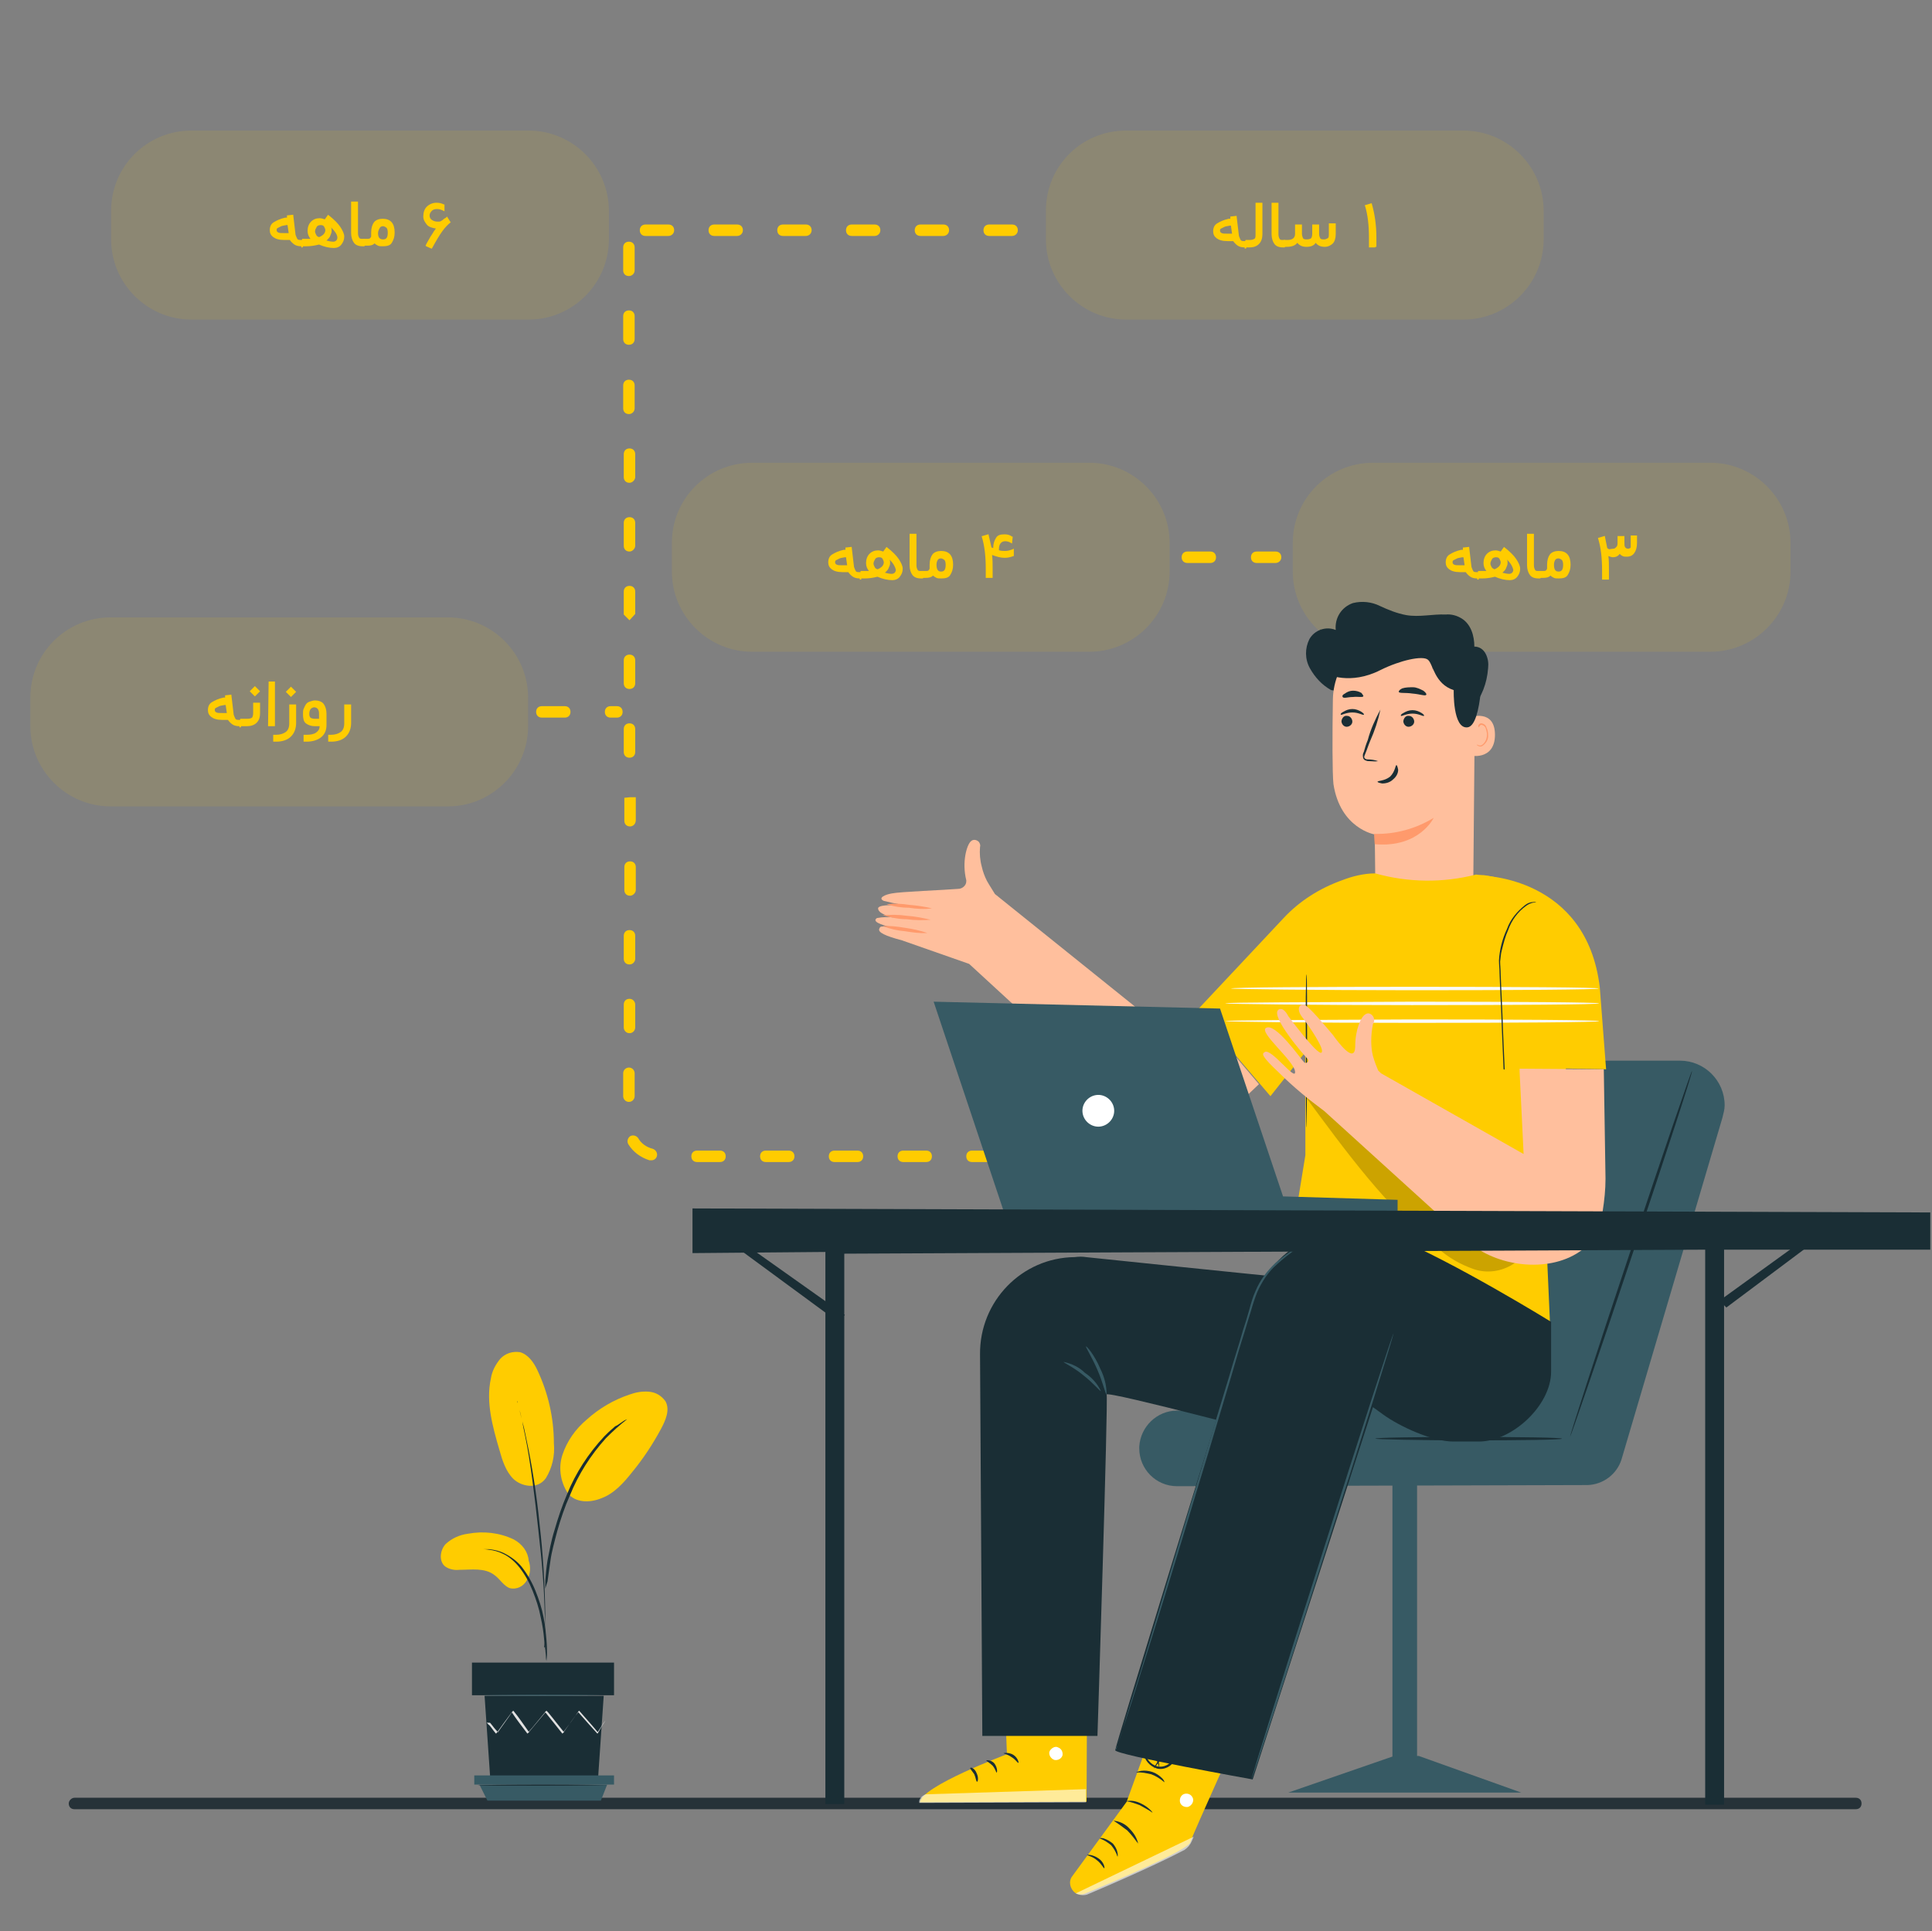 <?xml version="1.0" encoding="utf-8"?>
<!-- Generator: Adobe Illustrator 25.4.1, SVG Export Plug-In . SVG Version: 6.00 Build 0)  -->
<svg version="1.1" id="Layer_1" xmlns="http://www.w3.org/2000/svg" xmlns:xlink="http://www.w3.org/1999/xlink" x="0px" y="0px"
	 viewBox="0 0 337.3 337.2" style="enable-background:new 0 0 337.3 337.2;" xml:space="preserve">
<rect x="0" y="0" width="337.3" height="337.2" fill="#808080" stroke="none"/>
<style type="text/css">
	.st0{clip-path:url(#SVGID_00000164483655464779476000000004886278622203932813_);}
	.st1{fill:#263238;}
	.st2{fill:#FFCC00;}
	.st3{opacity:0.1;fill:#FFCC00;}
	.st4{fill:#375A64;}
	.st5{fill:#1A2E35;}
	.st6{opacity:0.6;fill:#FFFFFF;}
	.st7{fill:#FFFFFF;}
	.st8{fill:#FFBF9D;}
	.st9{fill:#FF9A6C;}
	.st10{fill:#FAFAFA;}
	.st11{opacity:0.2;}
	.st12{fill:#E1E1E1;}
</style>
<g>
	<defs>
		<rect id="SVGID_1_" width="337" height="337"/>
	</defs>
	<clipPath id="SVGID_00000084528996029835439850000009306138622617077388_">
		<use xlink:href="#SVGID_1_"  style="overflow:visible;"/>
	</clipPath>
	<g style="clip-path:url(#SVGID_00000084528996029835439850000009306138622617077388_);">
		<path class="st1" d="M13,313.9h311c0.6,0,1,0.4,1,1l0,0c0,0.6-0.4,1-1,1H13c-0.6,0-1-0.4-1-1l0,0C12,314.4,12.5,313.9,13,313.9z"
			/>
		<path class="st2" d="M173.7,202.9h-4c-0.6,0-1-0.4-1-1s0.4-1,1-1h4c0.6,0,1,0.4,1,1S174.3,202.9,173.7,202.9z M161.7,202.9h-4
			c-0.6,0-1-0.4-1-1s0.4-1,1-1h4c0.6,0,1,0.4,1,1S162.3,202.9,161.7,202.9z M149.7,202.9h-4c-0.6,0-1-0.4-1-1s0.4-1,1-1h4
			c0.6,0,1,0.4,1,1S150.3,202.9,149.7,202.9z M137.7,202.9h-4c-0.6,0-1-0.4-1-1s0.4-1,1-1h4c0.6,0,1,0.4,1,1
			S138.3,202.9,137.7,202.9z M125.7,202.9h-4c-0.6,0-1-0.4-1-1s0.4-1,1-1h4c0.6,0,1,0.4,1,1S126.3,202.9,125.7,202.9z M113.7,202.6
			c-0.1,0-0.2,0-0.3,0c-1.6-0.5-2.9-1.5-3.7-2.8c-0.3-0.5-0.1-1.1,0.3-1.4c0.5-0.3,1.1-0.1,1.4,0.3c0.5,0.9,1.4,1.6,2.6,1.9
			c0.5,0.2,0.8,0.7,0.7,1.2C114.6,202.3,114.2,202.6,113.7,202.6z M109.8,192.4L109.8,192.4c-0.6,0-1-0.5-1-1c0-1.1,0-2.5,0-4
			c0-0.6,0.5-1,1-1c0.6,0,1,0.5,1,1c0,1.5,0,2.9,0,4C110.8,191.9,110.4,192.4,109.8,192.4z M109.9,180.4L109.9,180.4
			c-0.6,0-1-0.5-1-1v-4c0-0.6,0.4-1,1-1l0,0c0.6,0,1,0.5,1,1v4C110.9,179.9,110.5,180.4,109.9,180.4z M109.9,168.4L109.9,168.4
			c-0.6,0-1-0.4-1-1v-4c0-0.6,0.4-1,1-1l0,0c0.6,0,1,0.4,1,1v4C110.9,167.9,110.5,168.4,109.9,168.4z M110,156.4L110,156.4
			c-0.6,0-1-0.4-1-1v-4c0-0.6,0.4-1,1-1s1,0.4,1,1v4C111,155.9,110.5,156.4,110,156.4z M110,144.3c-0.6,0-1-0.4-1-1v-4l1-0.1h1v4
			C111,143.9,110.5,144.3,110,144.3z M109.9,132.3c-0.6,0-1-0.4-1-1v-4c0-0.6,0.4-1,1-1l0,0c0.6,0,1,0.4,1,1v4
			C110.9,131.9,110.5,132.3,109.9,132.3L109.9,132.3z M109.9,120.3c-0.6,0-1-0.4-1-1v-4c0-0.6,0.4-1,1-1l0,0c0.6,0,1,0.4,1,1v4
			C110.9,119.9,110.5,120.3,109.9,120.3L109.9,120.3z M108.9,107.3v-4c0-0.6,0.4-1,1-1l0,0c0.6,0,1,0.4,1,1v3.9l-1,1.1L108.9,107.3
			 M108.9,107.3v-4c0-0.6,0.4-1,1-1l0,0c0.6,0,1,0.4,1,1v3.9l-1,1.1L108.9,107.3 M109.9,96.3c-0.6,0-1-0.4-1-1v-4c0-0.6,0.4-1,1-1
			l0,0c0.6,0,1,0.4,1,1v4C110.9,95.8,110.4,96.3,109.9,96.3L109.9,96.3z M109.9,84.3c-0.6,0-1-0.4-1-1v-4c0-0.6,0.4-1,1-1l0,0
			c0.6,0,1,0.4,1,1v4C110.9,83.8,110.4,84.3,109.9,84.3L109.9,84.3z M109.8,72.3c-0.6,0-1-0.4-1-1v-4c0-0.6,0.4-1,1-1l0,0
			c0.6,0,1,0.4,1,1v4C110.8,71.8,110.4,72.3,109.8,72.3L109.8,72.3z M109.8,60.2c-0.6,0-1-0.4-1-1v-4c0-0.6,0.4-1,1-1l0,0
			c0.6,0,1,0.4,1,1v4C110.8,59.8,110.4,60.2,109.8,60.2L109.8,60.2z M109.8,48.2c-0.6,0-1-0.4-1-1v-4c0-0.6,0.4-1,1-1l0,0
			c0.6,0,1,0.4,1,1v4C110.8,47.8,110.3,48.2,109.8,48.2L109.8,48.2z"/>
		<path class="st2" d="M107.7,125.3h-1.1c-0.6,0-1-0.4-1-1s0.4-1,1-1h1.1c0.6,0,1,0.4,1,1S108.3,125.3,107.7,125.3z M98.6,125.3h-4
			c-0.6,0-1-0.4-1-1s0.4-1,1-1h4c0.6,0,1,0.4,1,1S99.2,125.3,98.6,125.3z"/>
		<path class="st2" d="M222.7,98.3h-3.3c-0.6,0-1-0.4-1-1s0.4-1,1-1h3.3c0.6,0,1,0.4,1,1S223.2,98.3,222.7,98.3z M211.3,98.3h-4
			c-0.6,0-1-0.4-1-1s0.4-1,1-1h4c0.6,0,1,0.4,1,1S211.9,98.3,211.3,98.3z"/>
		<path class="st2" d="M176.7,41.2h-4c-0.6,0-1-0.4-1-1s0.4-1,1-1h4c0.6,0,1,0.4,1,1S177.2,41.2,176.7,41.2z M164.7,41.2h-4
			c-0.6,0-1-0.4-1-1s0.4-1,1-1h4c0.6,0,1,0.4,1,1S165.2,41.2,164.7,41.2z M152.7,41.2h-4c-0.6,0-1-0.4-1-1s0.4-1,1-1h4
			c0.6,0,1,0.4,1,1S153.2,41.2,152.7,41.2z M140.7,41.2h-4c-0.6,0-1-0.4-1-1s0.4-1,1-1h4c0.6,0,1,0.4,1,1S141.2,41.2,140.7,41.2z
			 M128.7,41.2h-4c-0.6,0-1-0.4-1-1s0.4-1,1-1h4c0.6,0,1,0.4,1,1S129.2,41.2,128.7,41.2z M116.7,41.2h-4c-0.6,0-1-0.4-1-1s0.4-1,1-1
			h4c0.6,0,1,0.4,1,1S117.2,41.2,116.7,41.2z"/>
		<path class="st3" d="M239.7,80.8h58.9c7.7,0,14,6.3,14,14v5c0,7.7-6.3,14-14,14h-58.9c-7.7,0-14-6.3-14-14v-5
			C225.7,87,232,80.8,239.7,80.8z"/>
		<path class="st2" d="M281.7,95.8c0.2,0,0.3-0.1,0.5-0.3s0.2-0.5,0.2-0.8v-1v-0.1h0.1h1h0.1v0.1v1c0,0.4,0,0.6,0.1,0.8
			s0.3,0.3,0.5,0.3c0.1,0,0.2,0,0.2,0s0.1-0.1,0.2-0.1s0.1-0.2,0.1-0.3s0-0.4,0-0.6v-1.2v-0.1h0.1h0.9h0.1v0.1v1.2
			c0,0.8-0.2,1.4-0.5,1.8s-0.7,0.6-1.3,0.6c-0.3,0-0.5,0-0.7-0.1s-0.4-0.2-0.5-0.4c-0.3,0.4-0.7,0.6-1.2,0.6c-0.2,0-0.5-0.1-0.8-0.2
			c0.1,0.7,0.1,1.5,0.1,2.5v1.5v0.1h-0.1h-1h-0.1v-0.1v-1.5c0-2.1-0.2-4-0.7-5.6v-0.1h0.1l1-0.3h0.1v0.1l0.4,2
			c0.1,0.1,0.3,0.2,0.4,0.2S281.5,95.8,281.7,95.8z"/>
		<path class="st2" d="M257.9,101c-0.5,0-0.9-0.1-1.2-0.3s-0.6-0.5-0.8-0.8h-1c-0.9,0-1.5-0.2-1.9-0.5s-0.6-0.7-0.6-1.2
			c0-0.6,0.2-1.1,0.7-1.4s1.1-0.6,2-0.8h0.3v-0.3v-0.1h0.1l0.9-0.1h0.1v0.1l0.4,3.4c0.1,0.3,0.2,0.5,0.3,0.7s0.4,0.2,0.7,0.2h0.2
			c0.1,0,0.1,0.2,0.1,0.6v0.1c0,0.4,0,0.6-0.1,0.6h-0.2V101z M255.7,98.7l-0.2-1.4h-0.2c-0.4,0.1-0.7,0.1-0.9,0.2s-0.4,0.2-0.6,0.3
			s-0.2,0.2-0.2,0.4c0,0.2,0.1,0.3,0.3,0.4s0.5,0.1,1,0.1H255.7z"/>
		<path class="st2" d="M258.1,99.7h1.4c-0.3-0.4-0.5-0.8-0.5-1.4s0.2-1.2,0.6-1.6s0.9-0.6,1.5-0.6c0.3,0,0.6,0.1,0.9,0.2l0.5-0.7
			l0.1-0.1l0.1,0.1c0.9,0.7,1.6,1.4,2,2s0.7,1.2,0.7,1.7c0,0.6-0.2,1-0.5,1.4s-0.8,0.6-1.3,0.6c-0.8,0-1.7-0.2-2.6-0.6
			c-0.8,0.2-1.5,0.3-2.2,0.3h-0.6c-0.1,0-0.1-0.2-0.1-0.6v-0.1C258,99.9,258,99.7,258.1,99.7z M260.9,99.4c0.3-0.1,0.6-0.3,0.8-0.5
			s0.3-0.5,0.3-0.7s-0.1-0.4-0.2-0.6s-0.3-0.3-0.6-0.3c-0.3,0-0.6,0.1-0.7,0.3s-0.3,0.5-0.3,0.8c0,0.2,0.1,0.4,0.2,0.6
			S260.7,99.3,260.9,99.4z M263.1,97.7c0.1,0.2,0.1,0.4,0.1,0.5c0,0.2,0,0.4-0.1,0.6s-0.1,0.3-0.2,0.5s-0.2,0.3-0.3,0.4
			s-0.2,0.2-0.3,0.3c0.4,0.1,0.8,0.2,1.2,0.2c0.2,0,0.4-0.1,0.5-0.2s0.2-0.3,0.2-0.5C264.1,99,263.8,98.4,263.1,97.7z"/>
		<path class="st2" d="M268.9,101h-0.3c-0.7,0-1.2-0.2-1.5-0.6s-0.5-1-0.5-1.7v-5.4v-0.1h0.1h1h0.1v0.1v5.4c0,0.4,0.1,0.6,0.2,0.8
			s0.3,0.2,0.6,0.2h0.3c0.1,0,0.1,0.2,0.1,0.6v0.1C269,100.8,269,101,268.9,101z"/>
		<path class="st2" d="M268.8,99.7h0.6c0.2,0,0.4,0,0.5-0.1s0.1-0.1,0.2-0.3c0-0.1,0-0.3,0-0.7c0-0.8,0.2-1.4,0.5-1.8
			s0.9-0.6,1.5-0.6c1.4,0,2.1,0.8,2.1,2.4c0,0.8-0.2,1.3-0.5,1.8s-0.9,0.6-1.6,0.6c-0.3,0-0.6,0-0.8-0.1s-0.4-0.2-0.6-0.4
			c-0.3,0.3-0.7,0.4-1.3,0.4h-0.6c-0.1,0-0.1-0.2-0.1-0.6v-0.1C268.7,99.9,268.7,99.7,268.8,99.7z M272.1,99.8
			c0.6,0,0.8-0.4,0.8-1.2c0-0.4-0.1-0.7-0.2-0.8s-0.4-0.3-0.6-0.3c-0.3,0-0.5,0.1-0.6,0.3s-0.2,0.4-0.2,0.8
			C271.3,99.5,271.6,99.8,272.1,99.8z"/>
		<path class="st3" d="M131.3,80.8h58.9c7.7,0,14,6.3,14,14v5c0,7.7-6.3,14-14,14h-58.9c-7.7,0-14-6.3-14-14v-5
			C117.3,87,123.6,80.8,131.3,80.8z"/>
		<path class="st2" d="M174.5,96.1c0.3,0.1,0.7,0.1,1,0.1c0.4,0,0.8-0.1,1.3-0.3l0.2-0.1V96v1v0.1h-0.1c-0.5,0.2-1,0.3-1.5,0.3
			c-0.7,0-1.4-0.2-2.2-0.5c0.1,0.8,0.1,1.6,0.1,2.4v1.5v0.1h-0.1h-1h-0.1v-0.1v-1.5c0-2.1-0.2-4-0.7-5.6v-0.1h0.1l1-0.3h0.1v0.1
			l0.5,2.2c0,0,0.1,0,0.3,0.1c0-0.8,0.2-1.3,0.5-1.8s0.8-0.6,1.5-0.6c0.5,0,0.9,0.1,1.3,0.4h0.1v0.1l-0.1,0.9v0.2l-0.2-0.1
			c-0.3-0.2-0.7-0.3-1-0.3c-0.7,0-1.1,0.5-1.1,1.4l0,0c0,0,0,0,0,0.1S174.4,96.1,174.5,96.1L174.5,96.1L174.5,96.1L174.5,96.1z"/>
		<path class="st2" d="M150.1,101c-0.5,0-0.9-0.1-1.2-0.3s-0.6-0.5-0.8-0.8h-1c-0.9,0-1.5-0.2-1.9-0.5s-0.6-0.7-0.6-1.2
			c0-0.6,0.2-1.1,0.7-1.4s1.1-0.6,2-0.8h0.3v-0.3v-0.1h0.1l0.9-0.1h0.1v0.1l0.4,3.4c0.1,0.3,0.2,0.5,0.3,0.7s0.4,0.2,0.7,0.2h0.2
			c0.1,0,0.1,0.2,0.1,0.6v0.1c0,0.4,0,0.6-0.1,0.6h-0.2V101z M147.9,98.7l-0.2-1.4h-0.2c-0.4,0.1-0.7,0.1-0.9,0.2s-0.4,0.2-0.6,0.3
			s-0.2,0.2-0.2,0.4c0,0.2,0.1,0.3,0.3,0.4s0.5,0.1,1,0.1H147.9z"/>
		<path class="st2" d="M150.3,99.7h1.4c-0.3-0.4-0.5-0.8-0.5-1.4s0.2-1.2,0.6-1.6s0.9-0.6,1.5-0.6c0.3,0,0.6,0.1,0.9,0.2l0.5-0.7
			l0.1-0.1l0.1,0.1c0.9,0.7,1.6,1.4,2,2s0.7,1.2,0.7,1.7c0,0.6-0.2,1-0.5,1.4s-0.8,0.6-1.3,0.6c-0.8,0-1.7-0.2-2.6-0.6
			c-0.8,0.2-1.5,0.3-2.2,0.3h-0.6c-0.1,0-0.1-0.2-0.1-0.6v-0.1C150.2,99.9,150.2,99.7,150.3,99.7z M153.2,99.4
			c0.3-0.1,0.6-0.3,0.8-0.5s0.3-0.5,0.3-0.7s-0.1-0.4-0.2-0.6s-0.3-0.3-0.6-0.3s-0.6,0.1-0.7,0.3s-0.3,0.5-0.3,0.8
			c0,0.2,0.1,0.4,0.2,0.6S152.9,99.3,153.2,99.4z M155.3,97.7c0.1,0.2,0.1,0.4,0.1,0.5c0,0.2,0,0.4-0.1,0.6s-0.1,0.3-0.2,0.5
			s-0.2,0.3-0.3,0.4s-0.2,0.2-0.3,0.3c0.4,0.1,0.8,0.2,1.2,0.2c0.2,0,0.4-0.1,0.5-0.2s0.2-0.3,0.2-0.5C156.3,99,156,98.4,155.3,97.7
			z"/>
		<path class="st2" d="M161.1,101h-0.3c-0.7,0-1.2-0.2-1.5-0.6s-0.5-1-0.5-1.7v-5.4v-0.1h0.1h1h0.1v0.1v5.4c0,0.4,0.1,0.6,0.2,0.8
			s0.3,0.2,0.6,0.2h0.3c0.1,0,0.1,0.2,0.1,0.6v0.1C161.2,100.8,161.2,101,161.1,101z"/>
		<path class="st2" d="M161,99.7h0.6c0.2,0,0.4,0,0.5-0.1s0.1-0.1,0.2-0.3c0-0.1,0-0.3,0-0.7c0-0.8,0.2-1.4,0.5-1.8s0.9-0.6,1.5-0.6
			c1.4,0,2.1,0.8,2.1,2.4c0,0.8-0.2,1.3-0.5,1.8s-0.9,0.6-1.6,0.6c-0.3,0-0.6,0-0.8-0.1s-0.4-0.2-0.6-0.4c-0.3,0.3-0.7,0.4-1.3,0.4
			H161c-0.1,0-0.1-0.2-0.1-0.6v-0.1C160.9,99.9,160.9,99.7,161,99.7z M164.3,99.8c0.6,0,0.8-0.4,0.8-1.2c0-0.4-0.1-0.7-0.2-0.8
			s-0.4-0.3-0.6-0.3c-0.3,0-0.5,0.1-0.6,0.3s-0.2,0.4-0.2,0.8C163.5,99.5,163.8,99.8,164.3,99.8z"/>
		<path class="st3" d="M19.3,107.8h58.9c7.7,0,14,6.3,14,14v5c0,7.7-6.3,14-14,14H19.3c-7.7,0-14-6.3-14-14v-5
			C5.3,114,11.6,107.8,19.3,107.8z"/>
		<path class="st2" d="M41.8,126.8c-0.5,0-0.9-0.1-1.2-0.3s-0.6-0.5-0.8-0.8h-1c-0.9,0-1.5-0.2-1.9-0.5s-0.6-0.7-0.6-1.2
			c0-0.6,0.2-1.1,0.7-1.4s1.1-0.6,2-0.8h0.3v-0.3v-0.1h0.1l0.9-0.1h0.1v0.1l0.4,3.4c0.1,0.3,0.2,0.5,0.3,0.7s0.4,0.2,0.7,0.2H42
			c0.1,0,0.1,0.2,0.1,0.6v0.1c0,0.4,0,0.6-0.1,0.6h-0.2V126.8z M39.6,124.5l-0.2-1.4h-0.2c-0.4,0.1-0.7,0.1-0.9,0.2
			s-0.4,0.2-0.6,0.3s-0.2,0.2-0.2,0.4c0,0.2,0.1,0.3,0.3,0.4s0.5,0.1,1,0.1H39.6z"/>
		<path class="st2" d="M42,125.5h1.2c0.4,0,0.7-0.1,0.8-0.2s0.2-0.4,0.2-0.8v-1.7v-0.1h0.1h1h0.1v0.1v1.7c0,0.8-0.2,1.3-0.6,1.7
			s-1,0.6-1.7,0.6H42c-0.1,0-0.1-0.2-0.1-0.6v-0.1C41.9,125.7,41.9,125.5,42,125.5z M43.6,120.7l0.9-0.9l0.9,0.9l-0.9,0.9
			L43.6,120.7z"/>
		<path class="st2" d="M46.9,119h1H48v0.1v7.6v0.1h-0.1h-1h-0.1v-0.1L46.9,119L46.9,119L46.9,119z"/>
		<path class="st2" d="M48.2,128.3c0.7,0,1.3-0.2,1.7-0.5s0.6-0.8,0.6-1.5v-3.1V123h0.1h1h0.1v0.1v3.1c0,1-0.3,1.8-0.9,2.4
			s-1.5,0.9-2.6,0.9h-0.4h-0.1v-0.1v-1v-0.1h0.1L48.2,128.3L48.2,128.3z M49.9,120.8l0.9-0.9l0.9,0.9l-0.9,0.9L49.9,120.8z"/>
		<path class="st2" d="M57,124.6v2c0,0.9-0.3,1.6-0.9,2.1s-1.5,0.8-2.6,0.8h-0.4H53v-0.1v-1v-0.1h0.1h0.4c0.7,0,1.3-0.1,1.7-0.4
			s0.6-0.6,0.6-1.1H55c-0.7,0-1.2-0.2-1.6-0.5s-0.5-0.9-0.5-1.6c0-0.3,0-0.7,0.1-0.9s0.2-0.5,0.4-0.8s0.4-0.4,0.7-0.5
			s0.6-0.2,0.9-0.2c0.6,0,1.2,0.2,1.5,0.6S57,123.9,57,124.6z M54,124.7c0,0.3,0.1,0.5,0.2,0.6s0.4,0.2,0.7,0.2h0.8v-0.9
			c0-0.7-0.3-1.1-0.9-1.1C54.3,123.6,54,123.9,54,124.7z"/>
		<path class="st2" d="M57.8,128.3c0.7,0,1.3-0.2,1.7-0.5s0.6-0.8,0.6-1.5v-3.1V123h0.1h1h0.1v0.1v3.1c0,1-0.3,1.8-0.9,2.4
			s-1.5,0.9-2.6,0.9h-0.4h-0.1v-0.1v-1v-0.1h0.1L57.8,128.3L57.8,128.3z"/>
		<path class="st3" d="M196.6,22.8h58.9c7.7,0,14,6.3,14,14v5c0,7.7-6.3,14-14,14h-58.9c-7.7,0-14-6.3-14-14v-5
			C182.6,29,188.8,22.8,196.6,22.8z"/>
		<path class="st2" d="M240.1,43.2h-1H239V43v-1.5c0-2.1-0.2-4-0.7-5.6v-0.1h0.1l1-0.3h0.1v0.1c0.5,1.7,0.8,3.7,0.8,5.9V43v0.1h-0.2
			L240.1,43.2L240.1,43.2z"/>
		<path class="st2" d="M217.3,43.2c-0.5,0-0.9-0.1-1.2-0.3s-0.6-0.5-0.8-0.8h-1c-0.9,0-1.5-0.2-1.9-0.5s-0.6-0.7-0.6-1.2
			c0-0.6,0.2-1.1,0.7-1.4s1.1-0.6,2-0.8h0.3v-0.3v-0.1h0.1l0.9-0.1h0.1v0.1l0.4,3.4c0.1,0.3,0.2,0.5,0.3,0.7s0.4,0.2,0.7,0.2h0.2
			c0.1,0,0.1,0.2,0.1,0.6v0.1c0,0.4,0,0.6-0.1,0.6h-0.2V43.2z M215.1,40.8l-0.2-1.4h-0.2c-0.4,0.1-0.7,0.1-0.9,0.2s-0.4,0.2-0.6,0.3
			s-0.2,0.2-0.2,0.4s0.1,0.3,0.3,0.4s0.5,0.1,1,0.1H215.1z"/>
		<path class="st2" d="M217.5,41.9h0.7c0.4,0,0.6-0.1,0.8-0.2s0.2-0.4,0.2-0.8v-5.4v-0.1h0.1h1h0.1v0.1v5.4c0,0.7-0.2,1.3-0.6,1.7
			s-0.9,0.6-1.7,0.6h-0.7c-0.1,0-0.1-0.2-0.1-0.6v-0.1C217.4,42.1,217.4,41.9,217.5,41.9z"/>
		<path class="st2" d="M224.3,43.2H224c-0.7,0-1.2-0.2-1.5-0.6s-0.5-1-0.5-1.7v-5.4v-0.1h0.1h1h0.1v0.1v5.4c0,0.4,0.1,0.6,0.2,0.8
			s0.3,0.2,0.6,0.2h0.3c0.1,0,0.1,0.2,0.1,0.6v0.1C224.4,43,224.3,43.2,224.3,43.2z"/>
		<path class="st2" d="M224.2,41.9h0.6c0.4,0,0.8-0.1,1-0.3s0.3-0.4,0.3-0.8v-1.5v-0.1h0.1h1h0.1v0.1v1.5c0,0.3,0.1,0.6,0.2,0.8
			s0.4,0.2,0.7,0.2s0.6-0.1,0.7-0.2s0.2-0.4,0.2-0.8v-1.5v-0.1h0.1h1h0.1v0.1v1.5c0,0.4,0.1,0.6,0.2,0.8s0.4,0.2,0.7,0.2
			c0.2,0,0.4-0.1,0.6-0.2s0.2-0.4,0.2-0.8v-1.7V39h0.1h1h0.1v0.1v1.8c0,0.7-0.2,1.3-0.5,1.6s-0.8,0.6-1.4,0.6
			c-0.7,0-1.2-0.2-1.6-0.7c-0.3,0.5-0.9,0.7-1.6,0.7c-0.7,0-1.2-0.2-1.6-0.7c-0.4,0.5-1,0.7-1.9,0.7H224c-0.1,0-0.1-0.2-0.1-0.6
			v-0.1C224,42.1,224.1,41.9,224.2,41.9z"/>
		<path class="st3" d="M33.4,22.8h58.9c7.7,0,14,6.3,14,14v5c0,7.7-6.3,14-14,14H33.4c-7.7,0-14-6.3-14-14v-5
			C19.4,29,25.7,22.8,33.4,22.8z"/>
		<path class="st2" d="M76.3,36.5c-0.4,0-0.7,0.1-0.9,0.3S75,37.3,75,37.6s0.1,0.6,0.4,0.8s0.6,0.3,1.1,0.3c0.2,0,0.3,0,0.5-0.1
			c0.1-0.1,0.2-0.1,0.3-0.2s0.2-0.2,0.4-0.3s0.3-0.2,0.3-0.3l0.1,0.1l0.5,0.8l0.1,0.1c-0.5,0.4-1,0.9-1.5,1.6s-1.1,1.7-1.8,3h-0.1
			L74.4,43l-0.1-0.1c0.2-0.5,0.5-0.9,0.7-1.3s0.4-0.6,0.5-0.8s0.3-0.5,0.6-0.9c-0.7-0.1-1.3-0.3-1.6-0.7s-0.6-0.8-0.6-1.4
			c0-0.7,0.2-1.3,0.6-1.7s1-0.7,1.7-0.7c0.5,0,0.9,0.1,1.3,0.3h0.1v0.1v0.9v0.2l-0.2-0.1C77,36.6,76.7,36.5,76.3,36.5z"/>
		<path class="st2" d="M52.6,43c-0.5,0-0.9-0.1-1.2-0.3s-0.6-0.5-0.8-0.8h-1c-0.9,0-1.5-0.2-1.9-0.5s-0.6-0.7-0.6-1.2
			c0-0.6,0.2-1.1,0.7-1.4s1.1-0.6,2-0.8h0.3v-0.3v-0.1h0.1l0.9-0.1h0.1v0.1l0.4,3.4c0.1,0.3,0.2,0.5,0.3,0.7s0.4,0.2,0.7,0.2h0.2
			c0.1,0,0.1,0.2,0.1,0.6v0.1c0,0.4,0,0.6-0.1,0.6h-0.2V43z M50.4,40.7l-0.2-1.4H50c-0.4,0.1-0.7,0.1-0.9,0.2s-0.4,0.2-0.6,0.3
			s-0.2,0.2-0.2,0.4s0.1,0.3,0.3,0.4s0.5,0.1,1,0.1H50.4z"/>
		<path class="st2" d="M52.8,41.7h1.4c-0.3-0.4-0.5-0.8-0.5-1.4c0-0.6,0.2-1.2,0.6-1.6s0.9-0.6,1.5-0.6c0.3,0,0.6,0.1,0.9,0.2
			l0.5-0.7l0.1-0.1l0.1,0.1c0.9,0.7,1.6,1.4,2,2s0.7,1.2,0.7,1.7c0,0.6-0.2,1-0.5,1.4s-0.8,0.6-1.3,0.6c-0.8,0-1.7-0.2-2.6-0.6
			c-0.8,0.2-1.5,0.3-2.2,0.3h-0.6c-0.1,0-0.1-0.2-0.1-0.6v-0.1C52.7,41.9,52.7,41.7,52.8,41.7z M55.7,41.4c0.3-0.1,0.6-0.3,0.8-0.5
			s0.3-0.5,0.3-0.7s-0.1-0.4-0.2-0.6s-0.3-0.3-0.6-0.3s-0.6,0.1-0.7,0.3S55,40.1,55,40.4c0,0.2,0.1,0.4,0.2,0.6S55.4,41.3,55.7,41.4
			z M57.8,39.7c0.1,0.2,0.1,0.4,0.1,0.5c0,0.2,0,0.4-0.1,0.6s-0.1,0.3-0.2,0.5s-0.2,0.3-0.3,0.4S57.1,41.9,57,42
			c0.4,0.1,0.8,0.2,1.2,0.2c0.2,0,0.4-0.1,0.5-0.2s0.2-0.3,0.2-0.5C58.9,41,58.5,40.4,57.8,39.7z"/>
		<path class="st2" d="M63.6,43h-0.3c-0.7,0-1.2-0.2-1.5-0.6s-0.5-1-0.5-1.7v-5.4v-0.1h0.1h1h0.1v0.1v5.4c0,0.4,0.1,0.6,0.2,0.8
			s0.3,0.2,0.6,0.2h0.3c0.1,0,0.1,0.2,0.1,0.6v0.1C63.7,42.8,63.7,43,63.6,43z"/>
		<path class="st2" d="M63.5,41.7h0.6c0.2,0,0.4,0,0.5-0.1s0.1-0.1,0.2-0.3c0-0.1,0-0.3,0-0.7c0-0.8,0.2-1.4,0.5-1.8
			s0.9-0.6,1.5-0.6c1.4,0,2.1,0.8,2.1,2.4c0,0.8-0.2,1.3-0.5,1.8S67.5,43,66.8,43c-0.3,0-0.6,0-0.8-0.1s-0.4-0.2-0.6-0.4
			c-0.3,0.3-0.7,0.4-1.3,0.4h-0.6c-0.1,0-0.1-0.2-0.1-0.6v-0.1C63.4,41.9,63.4,41.7,63.5,41.7z M66.9,41.8c0.6,0,0.8-0.4,0.8-1.2
			c0-0.4-0.1-0.7-0.2-0.8s-0.4-0.3-0.6-0.3c-0.3,0-0.5,0.1-0.6,0.3S66,40.3,66,40.7C66,41.5,66.3,41.8,66.9,41.8z"/>
		<path class="st4" d="M300.7,195.2l-17.6,59.6c-0.8,2.6-3.2,4.4-5.9,4.5l-71.7,0.2c-3.7,0-6.6-3-6.6-6.6c0-0.1,0-0.2,0-0.3l0,0
			c0.2-3.5,3.1-6.3,6.6-6.3h27.4l22-61.1h38.4c4.3,0,7.8,3.5,7.8,7.8C301.1,193.7,300.9,194.4,300.7,195.2z"/>
		<path class="st5" d="M240.1,251.2c0,0.1,7.3,0.3,16.3,0.3c9,0,16.3-0.1,16.3-0.3s-7.3-0.3-16.3-0.3
			C247.4,250.9,240.1,251,240.1,251.2z"/>
		<path class="st5" d="M295.4,187c-0.1-0.1-5,14.2-10.9,31.9c-5.9,17.6-10.5,32-10.4,32c0.1,0,5-14.2,10.9-31.9
			C290.9,201.4,295.6,187,295.4,187z"/>
		<path class="st4" d="M243.1,312.3l4.3-0.1v-52.9h-4.3V312.3z"/>
		<path class="st4" d="M265.6,313h-40.7l18.5-6.4h4.3L265.6,313z"/>
		<path class="st2" d="M203.4,296.1l-6.7,18.5l-9.5,13c-0.7,0.9-0.4,2.2,0.5,2.9l0,0l0,0c0.5,0.3,1.2,0.4,1.8,0.1
			c3.9-1.6,17.9-7.5,18.3-8.9c0.5-1.6,9.5-21.4,9.5-21.4L203.4,296.1z"/>
		<path class="st6" d="M187.8,330.6l20.6-9.9l-0.3,0.7c-0.3,0.7-0.7,1.2-1.3,1.6c-1.7,0.9-6.4,3.3-17,7.8
			C189.2,331,188.4,330.9,187.8,330.6L187.8,330.6z"/>
		<path class="st7" d="M206.9,313.2c-0.6,0.1-1,0.7-0.9,1.4c0.1,0.6,0.7,1,1.4,0.9c0.6-0.2,1-0.8,0.9-1.4
			C208.1,313.4,207.5,313.1,206.9,313.2"/>
		<path class="st5" d="M195.1,324.2c-0.2-0.7-0.6-1.4-1.1-2c-0.6-0.5-1.2-0.9-2-1.2c0-0.1,0.3-0.1,0.7,0c0.6,0.2,1.1,0.5,1.6,0.9
			c0.4,0.5,0.7,1,0.8,1.6C195.2,324,195.1,324.2,195.1,324.2z"/>
		<path class="st5" d="M192.8,326.2c-0.1,0.1-0.5-0.8-1.3-1.4c-0.8-0.7-1.7-0.8-1.7-0.9s1-0.1,2,0.6
			C192.7,325.1,192.9,326.1,192.8,326.2z"/>
		<path class="st5" d="M198.7,321.9c-0.6-0.8-1.2-1.6-1.9-2.3c-0.8-0.6-1.6-1.2-2.4-1.7c1.1,0.1,2.1,0.6,2.8,1.4
			C197.9,320,198.5,320.9,198.7,321.9z"/>
		<path class="st5" d="M201.2,316.5c-0.7-0.5-1.5-0.9-2.2-1.3c-0.8-0.3-1.6-0.6-2.4-0.7c0.9-0.2,1.8,0,2.6,0.4
			C200.5,315.5,201.3,316.5,201.2,316.5z"/>
		<path class="st5" d="M203.3,311.2c-0.7-0.6-1.5-1.1-2.3-1.4c-0.9-0.2-1.7-0.4-2.6-0.3c0-0.1,0.3-0.2,0.8-0.3c0.7-0.1,1.4,0,2,0.2
			s1.2,0.6,1.7,1.1C203.2,310.8,203.3,311.1,203.3,311.2z"/>
		<path class="st5" d="M201.5,308.8c0-0.2,0.1-0.5,0.3-0.7c0.3-0.6,0.8-1.2,1.3-1.6c0.3-0.4,0.8-0.6,1.3-0.7c0.3,0,0.6,0.2,0.8,0.5
			c0.1,0.3,0.1,0.6,0,0.9c-0.6,1.2-1.9,1.9-3.2,1.6c-1.3-0.4-2.2-1.5-2.4-2.8c0-0.3,0.1-0.6,0.3-0.9c0.3-0.3,0.7-0.3,0.9-0.1
			c0.4,0.3,0.8,0.6,0.9,1.1c0.5,0.8,0.7,1.7,0.7,2.6c-0.2-0.9-0.6-1.7-1-2.5c-0.2-0.4-0.5-0.7-0.9-0.9c-0.2-0.1-0.4-0.1-0.5,0.1
			c-0.2,0.2-0.2,0.4-0.1,0.6c0.2,1.1,1,2.1,2.1,2.4s2.3-0.3,2.8-1.3c0.1-0.2,0.1-0.4,0.1-0.7c0-0.2-0.2-0.3-0.4-0.3
			c-0.4,0.1-0.8,0.2-1.1,0.5C202.6,307.3,202,308,201.5,308.8z"/>
		<path class="st2" d="M175.2,291.3l0.6,15c0,0-15,5.6-15.2,8.4l29.1-0.1l0.1-23.4L175.2,291.3z"/>
		<path class="st7" d="M184.7,305.1c0.6,0.2,0.9,0.8,0.8,1.4c-0.2,0.6-0.8,0.9-1.4,0.8c-0.6-0.2-1-0.8-0.9-1.4
			C183.4,305.3,184.2,304.8,184.7,305.1"/>
		<path class="st6" d="M189.6,314.7v-2.3l-28,0.9c0,0-1.3,0.5-1.1,1.5L189.6,314.7z"/>
		<path class="st5" d="M175.2,306.1c0,0.1,0.7,0.2,1.4,0.7c0.7,0.4,1.1,1.1,1.2,1c0.1,0-0.1-0.9-0.9-1.4
			C176.4,306.1,175.8,306,175.2,306.1z"/>
		<path class="st5" d="M172.2,307.4c0,0.1,0.6,0.4,1.1,0.9c0.5,0.6,0.6,1.2,0.7,1.2s0.2-0.8-0.4-1.6
			C173.1,307.3,172.2,307.3,172.2,307.4z"/>
		<path class="st5" d="M170.6,311.1c0.1,0,0.3-0.7-0.1-1.5c-0.3-0.8-1-1.1-1.1-0.9c-0.1,0.1,0.3,0.5,0.7,1.1
			C170.4,310.5,170.4,311.1,170.6,311.1z"/>
		<path class="st5" d="M175.5,302.7c0.1,0.1,0.7-0.1,1.5,0s1.4,0.3,1.5,0.2c0.1-0.1-0.5-0.6-1.5-0.7
			C176.1,302.1,175.4,302.6,175.5,302.7z"/>
		<path d="M175.3,294.4l0.1,2.6l14.3-0.1v-2.4L175.3,294.4z"/>
		<path class="st5" d="M175.4,299.7c0,0.1,0.5,0.1,1.5,0c0.5-0.1,1.1-0.2,1.6-0.5c0.3-0.1,0.6-0.3,0.8-0.5c0.2-0.1,0.3-0.2,0.4-0.3
			c0.1-0.1,0.3-0.5,0.1-0.7c-0.1-0.2-0.4-0.3-0.6-0.3c-0.2,0-0.4,0.1-0.5,0.1c-0.3,0.1-0.6,0.2-0.9,0.3c-0.5,0.2-0.9,0.5-1.4,0.9
			c-0.4,0.3-0.7,0.7-0.9,1.2c0.1,0.1,0.4-0.4,1.1-0.9c0.4-0.3,0.8-0.6,1.3-0.7c0.3-0.1,0.5-0.2,0.8-0.3c0.3-0.1,0.5-0.1,0.7,0.1v0.1
			c-0.1,0.1-0.2,0.1-0.3,0.3c-0.3,0.1-0.5,0.3-0.7,0.5c-0.5,0.2-0.9,0.4-1.4,0.5C176.3,299.4,175.9,299.6,175.4,299.7z"/>
		<path class="st5" d="M175.6,299.9c0.1,0,0.3-0.5,0.4-1.4c0-0.5,0-1.1-0.2-1.6c-0.1-0.3-0.2-0.6-0.4-0.9s-0.4-0.7-0.9-0.7
			c-0.3,0-0.5,0.2-0.6,0.4c-0.1,0.2-0.1,0.4-0.1,0.5c-0.1,0.3-0.1,0.7,0,1c0.1,0.5,0.3,1.1,0.6,1.5c0.5,0.7,1.1,0.9,1.1,0.9
			c0.1-0.1-0.5-0.3-0.9-1.1c-0.2-0.4-0.4-0.9-0.5-1.4v-0.8c0.1-0.3,0.1-0.5,0.3-0.5c0.2,0.1,0.4,0.2,0.5,0.5s0.3,0.5,0.3,0.8
			c0.2,0.5,0.3,0.9,0.3,1.4C175.7,299.4,175.6,299.9,175.6,299.9z"/>
		<path class="st8" d="M153.1,160.3c1-0.2,2.1-0.2,3.1-0.1c-2.1-0.4-2.9-1-2.9-1.6c0.1-0.9,4.9-0.5,7.2-0.2
			c-2.1-0.2-4.2-0.6-6.2-1.1c-1.1-0.5,0.2-1.1,1.4-1.3c1.4-0.3,9.3-0.6,11.6-0.8c0.7,0,1.4-0.6,1.4-1.3c0-0.1,0-0.1,0-0.2
			c-0.8-3.2,0.1-6.2,0.8-6.8c0.4-0.4,1-0.3,1.4,0.1c0.2,0.3,0.3,0.6,0.2,0.9c-0.1,1.1,0,2.3,0.3,3.4c0.2,0.9,0.5,1.7,0.9,2.5
			c0.5,0.9,1,1.6,1.4,2.3l31.6,25.4l4.5-4l10,11.8l-7.8,7.4c-3.3,3.1-8.5,3.2-11.8,0.1l-31-28.5l-11.7-4.1c-3-0.8-4.2-1.4-4-2
			c0.3-0.7,0.1-0.5,5.8,0.3C159.4,162.6,151.3,161.5,153.1,160.3z"/>
		<path class="st9" d="M161.9,162.9c-1.3,0.1-2.6-0.1-3.9-0.3c-1.3-0.1-2.6-0.4-3.9-0.9c1.3-0.1,2.6,0.1,3.9,0.3
			C159.4,162.2,160.7,162.5,161.9,162.9z"/>
		<path class="st9" d="M162.5,160.6c-1.4,0.1-2.8,0.1-4.2-0.1c-1.4,0-2.8-0.3-4.2-0.7c1.4-0.1,2.8-0.1,4.2,0.1
			C159.8,160,161.2,160.3,162.5,160.6z"/>
		<path class="st9" d="M162.7,158.6c-1.3,0.2-2.7,0.1-4-0.1c-1.3,0-2.6-0.2-3.9-0.6c1.3-0.2,2.7-0.1,4,0.1
			C160.1,158.1,161.4,158.3,162.7,158.6z"/>
		<path class="st5" d="M232.4,120.5c-1.6-0.9-2.8-2.2-3.7-3.8c-0.9-1.6-0.9-3.5-0.1-5.1c0.9-1.6,2.9-2.3,4.6-1.6c-0.2-2.1,1-4,3-4.7
			c1.6-0.4,3.3-0.2,4.7,0.5c1.5,0.7,3,1.3,4.6,1.6c2.3,0.4,4.6-0.2,6.9-0.1c1-0.1,2,0.2,2.8,0.7c1.6,1,2.2,3,2.2,4.9
			c0.9,0,1.6,0.5,2,1.3s0.5,1.6,0.4,2.5c-0.2,2.6-1.1,5-2.8,7"/>
		<path class="st8" d="M245.1,110c-6.8,0-12.3,5.4-12.4,12.2c-0.1,6.2-0.1,12.8,0.1,14.7c1.2,7.8,7.2,8.8,7.2,8.8s0.1,4.9,0.1,9.5
			c0,4.4,3.9,8,8.6,8.2l0,0c4.7,0.1,8.4-3.3,8.5-7.7l0.3-33C257.6,115.7,252.1,110.1,245.1,110L245.1,110z"/>
		<path class="st5" d="M234.2,125.9c0,0.5,0.4,1,0.9,1s1-0.4,1-0.9s-0.4-1-0.9-1C234.7,124.9,234.3,125.3,234.2,125.9
			C234.3,125.8,234.2,125.8,234.2,125.9z"/>
		<path class="st5" d="M234.1,124.8c0.1,0.1,0.9-0.4,2-0.4s1.8,0.5,2,0.4c0.1-0.1-0.1-0.3-0.4-0.5c-0.5-0.3-1-0.5-1.6-0.5
			s-1.1,0.2-1.6,0.5C234.1,124.5,234,124.7,234.1,124.8z"/>
		<path class="st5" d="M245,125.9c0,0.5,0.4,1,0.9,1s1-0.4,1-0.9s-0.4-1-0.9-1C245.5,124.9,245.1,125.3,245,125.9
			C245.1,125.8,245,125.8,245,125.9z"/>
		<path class="st5" d="M244.6,125c0.1,0.1,0.9-0.4,2-0.4s1.8,0.5,2,0.4c0.1-0.1-0.1-0.3-0.4-0.5c-0.5-0.3-1-0.5-1.6-0.5
			s-1.1,0.2-1.6,0.5C244.6,124.7,244.5,124.9,244.6,125z"/>
		<path class="st5" d="M240.6,132.9c-0.6-0.2-1.2-0.3-1.8-0.3c-0.3,0-0.5-0.1-0.6-0.3s0.1-0.5,0.2-0.8c0.3-0.7,0.5-1.4,0.8-2.1
			c0.8-1.8,1.4-3.6,1.8-5.5c-0.9,1.7-1.7,3.4-2.2,5.3c-0.3,0.7-0.5,1.4-0.7,2.1c-0.2,0.3-0.2,0.7-0.1,1.1c0.1,0.2,0.3,0.4,0.5,0.4
			c0.2,0.1,0.3,0.1,0.5,0.1C239.5,132.9,240.1,133,240.6,132.9z"/>
		<path class="st9" d="M239.9,145.6c3.7,0.1,7.3-0.9,10.4-2.8c0,0-2.5,5.3-10.3,4.6L239.9,145.6z"/>
		<path class="st5" d="M243.8,133.6c-0.2,0-0.2,1.1-1.1,2c-1,0.8-2.2,0.7-2.2,0.9c0,0.1,0.3,0.2,0.8,0.3c0.7,0,1.4-0.2,1.9-0.7
			c0.5-0.4,0.9-1,0.9-1.7C244,133.9,243.9,133.6,243.8,133.6z"/>
		<path class="st5" d="M244.2,120.8c0.1,0.3,1.1,0.1,2.4,0.3c1.3,0.1,2.3,0.5,2.4,0.2c0.1-0.1-0.1-0.4-0.5-0.7
			c-0.6-0.3-1.2-0.6-1.8-0.6s-1.3,0-1.9,0.2C244.4,120.4,244.2,120.6,244.2,120.8z"/>
		<path class="st5" d="M234.4,121.7c0.2,0.3,0.9,0,1.8,0c0.9-0.1,1.6,0.1,1.8-0.1c0.1-0.1-0.1-0.3-0.3-0.6c-0.5-0.3-1-0.4-1.5-0.4
			s-1,0.2-1.4,0.5C234.4,121.3,234.3,121.5,234.4,121.7z"/>
		<path class="st8" d="M256.5,125.3c0.1-0.1,4.5-1.6,4.5,3c0,4.6-4.5,3.7-4.5,3.5V125.3z"/>
		<path class="st9" d="M257.9,130c0.1,0.1,0.1,0.1,0.2,0.1c0.2,0.1,0.4,0.1,0.6,0c0.6-0.4,0.9-1.1,0.9-1.8c0-0.4-0.1-0.8-0.2-1.1
			c-0.1-0.3-0.3-0.5-0.6-0.6c-0.2-0.1-0.4,0-0.5,0.2c-0.1,0.1,0,0.2-0.1,0.2c-0.1-0.1-0.1-0.2-0.1-0.3c0-0.1,0.1-0.2,0.2-0.3
			c0.1-0.1,0.3-0.1,0.4-0.1c0.4,0.1,0.7,0.3,0.8,0.7c0.2,0.4,0.3,0.8,0.3,1.3c0.1,0.8-0.4,1.6-1.1,2c-0.3,0.1-0.5,0-0.7-0.1
			C257.9,130.2,257.8,130,257.9,130z"/>
		<path class="st5" d="M231.7,117.7c0,0,4,2,9.3-0.7c3.4-1.7,7.4-2.6,8.3-1.8c0.9,0.7,1.1,4.2,4.5,5.3c0,0-0.2,6.8,2.4,6.5
			c2.7-0.3,2.6-12,2.6-12l-7.9-5.9l-8.7-0.7l-7,2.8l-3.9,2.9L231.7,117.7z"/>
		<path class="st5" d="M229.1,111.7c-0.2,0.3-0.3,0.7-0.4,1c-0.1,0.4-0.1,0.8,0.1,1.2c0.3,0.5,0.7,0.9,1.2,1.1
			c1.3,0.7,2.8,0.9,4.3,0.5c1.8-0.4,3.4-1.2,4.9-2.2s3.1-1.9,4.8-2.6c0.7-0.3,1.6-0.4,2.4-0.3c0.7,0.1,1.3,0.5,1.8,0.9
			c0.7,0.8,1.1,1.7,1.2,2.7c0,0.4,0,0.7,0,1.1v-0.3c0-0.3,0-0.5-0.1-0.8c-0.1-1-0.5-1.9-1.2-2.6c-0.5-0.5-1.1-0.8-1.8-0.9
			c-0.8-0.1-1.6,0-2.3,0.3c-1.7,0.7-3.2,1.6-4.7,2.6s-3.2,1.8-5,2.2c-1.5,0.3-3.1,0.1-4.4-0.6c-0.5-0.3-1-0.7-1.3-1.2
			c-0.2-0.4-0.2-0.9-0.1-1.3C228.9,112,229.1,111.7,229.1,111.7z"/>
		<path class="st5" d="M250,116.9c0-0.1,0-0.2,0.1-0.3c0.1-0.2,0.1-0.5,0.3-0.9c0.3-1.1,0.3-2.2,0-3.3c-0.2-0.7-0.6-1.4-1.1-2
			c-0.6-0.6-1.4-1-2.3-1.2c-0.9-0.2-1.9-0.2-2.8,0c-1,0.3-2,0.6-2.9,1.1c-1.9,1.1-3.5,2.4-5.1,3.2c-0.8,0.4-1.6,0.8-2.5,0.9
			c-0.8,0.2-1.6,0-2.3-0.5c-0.5-0.4-0.9-0.9-1.1-1.6c-0.1-0.5-0.1-0.9-0.1-1.4c0.1-0.3,0.2-0.6,0.3-0.9c0.1-0.1,0.1-0.2,0.2-0.3
			c-0.3,0.3-0.4,0.7-0.5,1.1c-0.1,0.5-0.1,1,0.1,1.4c0.2,0.6,0.6,1.1,1.1,1.5c0.6,0.4,1.4,0.6,2.2,0.4c0.9-0.2,1.7-0.5,2.4-0.9
			c1.6-0.9,3.2-2.2,5.1-3.2c0.9-0.5,1.9-0.9,2.9-1.2c1-0.2,2-0.2,3,0c1.7,0.3,3.1,1.6,3.5,3.3c0.3,1.1,0.2,2.2-0.1,3.3
			C250.2,116,250.1,116.5,250,116.9z"/>
		<path class="st2" d="M276.1,173l-6.6,33.1l1.1,24.8l-47.2-1.6l4.5-27.6v-18l-6.1,7.7l-12.8-15l15.1-16.1l0,0
			c2.8-3,6.3-5.2,10.2-6.6c1.8-0.7,3.8-1.2,5.8-1.2l0,0c5.7,1.6,11.8,1.7,17.6,0.2c0.6,0.1,0,0,1.1,0.1h0.2
			c9.5,1.2,16.7,9,17.2,18.5L276.1,173z"/>
		<path class="st2" d="M258.7,152.9c0,0,18.3,0.1,20.6,19.5l1.1,14.3l-16.6-0.3L258.7,152.9z"/>
		<path class="st10" d="M213.9,175.2c0,0.1,14.6,0.3,32.6,0.3s32.7-0.1,32.7-0.3s-14.6-0.3-32.7-0.3
			C228.5,175,213.9,175,213.9,175.2z"/>
		<path class="st10" d="M213.9,178.3c0,0.1,14.6,0.3,32.6,0.3s32.7-0.1,32.7-0.3s-14.6-0.3-32.7-0.3
			C228.5,178.1,213.9,178.1,213.9,178.3z"/>
		<path class="st10" d="M214.9,172.6c0,0.1,14.4,0.3,32.1,0.3s32.1-0.1,32.1-0.3s-14.4-0.3-32.1-0.3S214.9,172.4,214.9,172.6z"/>
		<path class="st5" d="M268.2,157.5c-0.2,0.1-0.3,0.1-0.5,0.1c-0.5,0.1-0.9,0.3-1.3,0.6c-1.4,1-2.5,2.5-3.1,4.2
			c-0.5,1.1-0.8,2.3-1.1,3.5c-0.2,0.7-0.2,1.3-0.3,2c0,0.7,0.1,1.4,0.1,2.2c0.1,3,0.3,6.2,0.4,9.7c0.1,2.4,0.2,4.7,0.3,7l-0.1-0.1
			h-0.1v-0.1c-0.1-2.2-0.2-4.5-0.3-7c-0.1-3.4-0.3-6.7-0.4-9.7c0-0.7-0.1-1.5-0.1-2.2c0.1-1.9,0.6-3.8,1.4-5.5
			c0.6-1.7,1.8-3.1,3.2-4.2c0.4-0.3,0.9-0.5,1.4-0.5C268,157.5,268.1,157.5,268.2,157.5z"/>
		<path class="st5" d="M228.1,170.1c0.1,0,0.1,6,0.1,13.4s-0.1,13.4-0.1,13.4c-0.1,0-0.1-6-0.1-13.4
			C227.9,176.1,228,170.1,228.1,170.1z"/>
		<path class="st11" d="M228,191.6c6.8,9.2,14.1,19.3,23.1,26.4c1.8,1.6,3.9,2.8,6.2,3.6c2.3,0.8,4.9,0.4,6.9-0.9
			c0.2-0.1,0.4-0.3,0.5-0.5c0.1-0.5-0.5-0.9-0.9-1.1c-8-3.8-13.7-11-20.4-16.6C238.7,198.4,228,191.6,228,191.6"/>
		<path class="st8" d="M220.8,183.7c1.1-0.8,5.5,5.3,5.3,3.4c-0.2-1.9-6.3-6.8-5.1-7.6c1.6-1.1,6.1,5.4,6.6,5.9
			c0.4,0.5,1.1-0.1,0.7-0.5c-0.6-0.6-6.6-7.5-5.1-8.6c0.9-0.6,1.7,1.1,1.7,1.1s5.1,6.9,5.8,6.4s-2.2-4.7-3.2-6
			c-1.1-1.3-0.9-2.4,0.1-2.4c0.7,0,4,4,5.1,5.3c1,1.4,3.8,5.1,3.9,2.1v-0.1c0-2.9,1-5.2,1.8-5.6c0.7-0.5,1.6,0.3,1.5,1.1
			c0,0.1,0,0.3-0.1,0.4c0,0.1-0.1,0.1-0.1,0.2c-0.2,1-0.3,2-0.3,3c0,0.9,0.1,1.8,0.3,2.6c0.3,1,0.6,1.8,0.9,2.5l0.5,0.5l24.9,14.1
			l0,0l-0.7-14.4v-0.5l14.7,0.1l0.3,19.1c0,1.9-0.2,3.8-0.5,5.7c-0.6,2.8-1.6,5.5-4.1,7.1c-5.5,3.7-14.5,2.6-19.5-1.9l-20.7-18.8
			l-4.3-3.9l0,0c-2.7-2-5.4-4.2-7.8-6.6C220.1,184.3,220.3,184,220.8,183.7z"/>
		<path class="st5" d="M189.6,219.5c17.2,1.8,40,4.1,40,4.1l-3.1,28c0,0-33.5-8.9-33.3-8.1c0.3,0.7-1.6,59.6-1.6,59.6h-20.1
			l-0.4-66.6c-0.1-9.3,7.3-16.9,16.5-17C188.4,219.4,189,219.4,189.6,219.5z"/>
		<path class="st5" d="M270.8,230.8v8.7c0,5.9-6.8,12.2-12.6,12.2h-4.5c-3.6,0-9.3-2.6-12.2-4.7l-1.8-1.3l-21,65c0,0-24-4.3-24-5.1
			c0-0.7,16.3-53.3,23.8-77.7c3-9.9,13.7-15.8,23.6-12.4l1,0.4C253.8,220.3,270.8,230.8,270.8,230.8z"/>
		<path class="st4" d="M194.7,305.6c0.1-0.1,0.1-0.1,0.1-0.2c0.1-0.2,0.2-0.5,0.3-0.7c0.2-0.6,0.5-1.5,0.9-2.7
			c0.8-2.4,1.9-5.7,3.2-10c2.7-8.5,6.3-20.2,10.2-33.2c2-6.5,3.8-12.7,5.5-18.3c0.8-2.8,1.6-5.5,2.4-8c0.4-1.3,0.7-2.4,1.1-3.6
			c0.3-1.1,0.7-2.3,1.1-3.3c0.8-1.8,1.9-3.5,3.4-4.8c1.1-1,2.3-2,3.6-2.8c1-0.7,1.8-1.2,2.4-1.6c0.2-0.1,0.4-0.2,0.6-0.4
			c0.1,0,0.1-0.1,0.2-0.1c0,0-0.1,0-0.2,0.1c-0.2,0.1-0.5,0.2-0.7,0.3c-0.6,0.3-1.4,0.8-2.4,1.5c-1.3,0.8-2.5,1.7-3.7,2.7
			c-1.5,1.4-2.7,3-3.5,4.9c-0.5,1.1-0.8,2.2-1.1,3.3c-0.3,1.1-0.7,2.4-1.1,3.6c-0.7,2.5-1.6,5.2-2.4,8c-1.7,5.6-3.6,11.8-5.5,18.3
			c-3.9,13-7.4,24.7-10,33.3c-1.3,4.2-2.4,7.6-3.1,10.1c-0.3,1.1-0.7,2.1-0.9,2.7c-0.1,0.3-0.1,0.5-0.2,0.7
			C194.8,305.5,194.7,305.5,194.7,305.6z"/>
		<path class="st4" d="M189.6,235.1c-0.1,0.1,1,1.8,2,4.1s1.4,4.3,1.6,4.3c0-1.6-0.4-3.1-1.1-4.5C191.1,236.6,189.7,235,189.6,235.1
			z"/>
		<path class="st4" d="M185.7,237.8c-0.1,0.1,1.7,0.9,3.4,2.3c1.8,1.4,3,2.9,3.1,2.8c-0.6-1.3-1.6-2.4-2.8-3.2
			C188.4,238.7,187.1,238.1,185.7,237.8z"/>
		<path class="st4" d="M218.5,310.7c0.1,0.1,5.8-17.4,12.6-38.9c6.9-21.5,12.3-39,12.2-39c-0.1-0.1-5.8,17.4-12.6,38.9
			C223.8,293.2,218.4,310.6,218.5,310.7z"/>
		<path class="st4" d="M244,211.9l-68.8-0.5L163,174.9l50,1.2l11,32.8l20,0.6V211.9z"/>
		<path class="st7" d="M192.1,196.7c1.5-0.2,2.6-1.6,2.4-3.1s-1.6-2.6-3.1-2.4c-1.5,0.2-2.6,1.6-2.4,3.1
			C189.2,195.8,190.6,196.9,192.1,196.7z"/>
		<path class="st2" d="M89.7,268.8c-2.5-1.2-5.3-1.5-8-1c-1.5,0.2-2.8,0.8-3.9,1.8c-1,1.1-1.2,3-0.1,3.9c0.7,0.5,1.6,0.7,2.5,0.6
			c2.1,0,4.4-0.4,6.1,0.9c1,0.7,1.6,1.9,2.7,2.3c1.2,0.3,2.4-0.3,3-1.4c0.6-1,0.7-2.3,0.3-3.4C92.2,271,91.2,269.6,89.7,268.8z"/>
		<path class="st2" d="M95.3,258.1c-1.5,2.1-4.4,1.4-5.7,0.1s-1.9-3.2-2.4-5c-1.2-4.1-2.4-8.4-1.5-12.5c0.2-1.3,0.8-2.4,1.6-3.4
			c0.9-1,2.2-1.4,3.5-1.2c1.4,0.4,2.4,1.8,3,3.1c1.9,4,2.9,8.4,2.9,12.8C96.9,254.2,96.4,256.3,95.3,258.1"/>
		<path class="st2" d="M99.4,261.1c-1.5-2-2-4.7-1.2-7.1c0.8-2.4,2.3-4.5,4.2-6.1c2.2-2,4.8-3.5,7.5-4.4c1.1-0.4,2.2-0.6,3.4-0.5
			c1.2,0.1,2.2,0.7,2.9,1.7c0.8,1.5,0,3.3-0.8,4.8c-1.4,2.6-3.1,5.2-5,7.5c-1.5,1.9-3.2,3.8-5.4,4.6c-2.2,0.9-4.6,0.7-5.8-0.8"/>
		<path class="st5" d="M95.4,290c0,0-0.1-0.3-0.1-1c-0.1-0.7-0.1-1.6-0.3-2.7c-0.1-1.3-0.3-2.6-0.6-3.9c-0.3-1.6-0.8-3.1-1.4-4.6
			s-1.3-2.8-2.3-4.1c-0.8-1-1.8-1.9-2.9-2.4c-0.8-0.4-1.6-0.6-2.4-0.7c-0.6-0.1-1-0.1-1-0.1h1c0.9,0.1,1.8,0.3,2.6,0.7
			c1.2,0.6,2.3,1.4,3.1,2.4c1,1.3,1.8,2.7,2.4,4.2s1.1,3,1.4,4.6c0.3,1.4,0.4,2.8,0.5,3.9s0.1,2,0.1,2.7L95.4,290z"/>
		<path class="st5" d="M95.2,288v-1.8c0-1.1,0-2.7-0.1-4.7c-0.1-3.9-0.4-8.2-1.1-14.2c-0.6-5.6-1.4-12.2-2.3-16.5
			c-0.2-1-0.4-1.8-0.5-2.6c-0.2-0.7-0.3-1.4-0.5-2c-0.1-0.5-0.2-0.9-0.3-1.2c0-0.1-0.1-0.3-0.1-0.4c0.1,0.1,0.1,0.3,0.1,0.4
			c0.1,0.3,0.2,0.7,0.3,1.2c0.1,0.5,0.3,1.2,0.5,2c0.2,0.7,0.4,1.6,0.6,2.6c1.1,5.1,1.9,10.2,2.4,15.3c0.6,5.1,0.9,10.3,1,15.5
			c0,2,0,3.6-0.1,4.7c0,0.5-0.1,1-0.1,1.3C95.3,287.7,95.3,287.9,95.2,288z"/>
		<path class="st5" d="M95.2,277.4V276c0.1-1.2,0.2-2.4,0.4-3.6c0.3-1.5,0.6-3.3,1.2-5.2c0.6-2.1,1.3-4.2,2.2-6.3
			c1.5-3.7,3.7-7.1,6.5-10.1c0.5-0.5,1-1,1.5-1.4c0.2-0.2,0.4-0.4,0.7-0.5l0.6-0.4c0.4-0.3,0.7-0.5,1.2-0.7c-1.3,1-2.5,2.1-3.7,3.3
			c-2.7,3-4.8,6.3-6.3,10c-0.9,2-1.6,4.1-2.2,6.2c-0.5,1.9-1,3.7-1.2,5.2s-0.4,2.7-0.5,3.6C95.3,277,95.2,277.4,95.2,277.4z"/>
		<path class="st5" d="M105.4,296.1l-1,14.6H85.6l-1-14.6H105.4z"/>
		<rect x="82.4" y="290.3" class="st5" width="24.8" height="5.7"/>
		<path class="st4" d="M107.2,310v1.6H82.8V310H107.2z"/>
		<path class="st4" d="M104.9,314.4l1.1-2.8H83.7l1.4,2.8H104.9z"/>
		<path class="st12" d="M85,300.8c0,0.1,0,0.1,0.1,0.1c0.1,0.1,0.1,0.2,0.3,0.3c0.3,0.3,0.6,0.8,1.1,1.4l0.1,0.1l0.1-0.1
			c0.7-1,1.6-2.2,2.7-3.7h-0.1c0.8,1.2,1.7,2.4,2.7,3.7l0.1,0.1l0.1-0.1c1-1.2,2-2.4,3.1-3.7h-0.2l0.2,0.2c1,1.2,1.9,2.4,2.8,3.5
			l0.1,0.1l0.1-0.1c1-1.4,1.8-2.6,2.7-3.7h-0.1c1.3,1.5,2.4,2.7,3.3,3.7l0.1,0.1l0.1-0.1c0.4-0.7,0.7-1.3,1-1.7
			c0.1-0.2,0.2-0.3,0.3-0.5l0.1-0.1l-0.1,0.1c-0.1,0.1-0.2,0.3-0.3,0.4c-0.3,0.4-0.6,1-1.1,1.7h0.1c-0.8-1-1.9-2.2-3.2-3.7l-0.1-0.1
			l-0.1,0.1c-0.8,1.2-1.7,2.4-2.7,3.7h0.2c-0.9-1.1-1.8-2.3-2.8-3.5l-0.2-0.2l-0.1-0.1l-0.1,0.1c-1.1,1.3-2.1,2.6-3.1,3.7h0.2
			c-1-1.4-1.8-2.6-2.7-3.7l-0.1-0.1l-0.1,0.1c-1,1.5-2,2.8-2.6,3.7H87c-0.5-0.5-0.9-1-1.2-1.4c-0.1-0.1-0.2-0.3-0.3-0.3H85z"/>
		<path class="st4" d="M84.4,296c0,0.1,4.7,0.1,10.4,0.1c5.8,0,10.4-0.1,10.4-0.1s-4.7-0.1-10.4-0.1S84.4,296,84.4,296z"/>
		<path class="st5" d="M83.4,311.7c0,0.1,5.1,0.1,11.4,0.1s11.4-0.1,11.4-0.1s-5.1-0.1-11.4-0.1S83.4,311.7,83.4,311.7z"/>
		<path class="st5" d="M337,211.7v6.5h-36v96.9h-3.3v-96.9l-150.3,0.7V315h-3.3v-96.4l-23.2,0.2V211L337,211.7z"/>
		<path class="st5" d="M314.3,216.9l-14.1,10.2l1.2,1.2l14.3-10.7L314.3,216.9z"/>
		<path class="st5" d="M131,217.9l16.5,11.7l-1.2,1.2l-16.6-12.2L131,217.9z"/>
	</g>
</g>
</svg>
